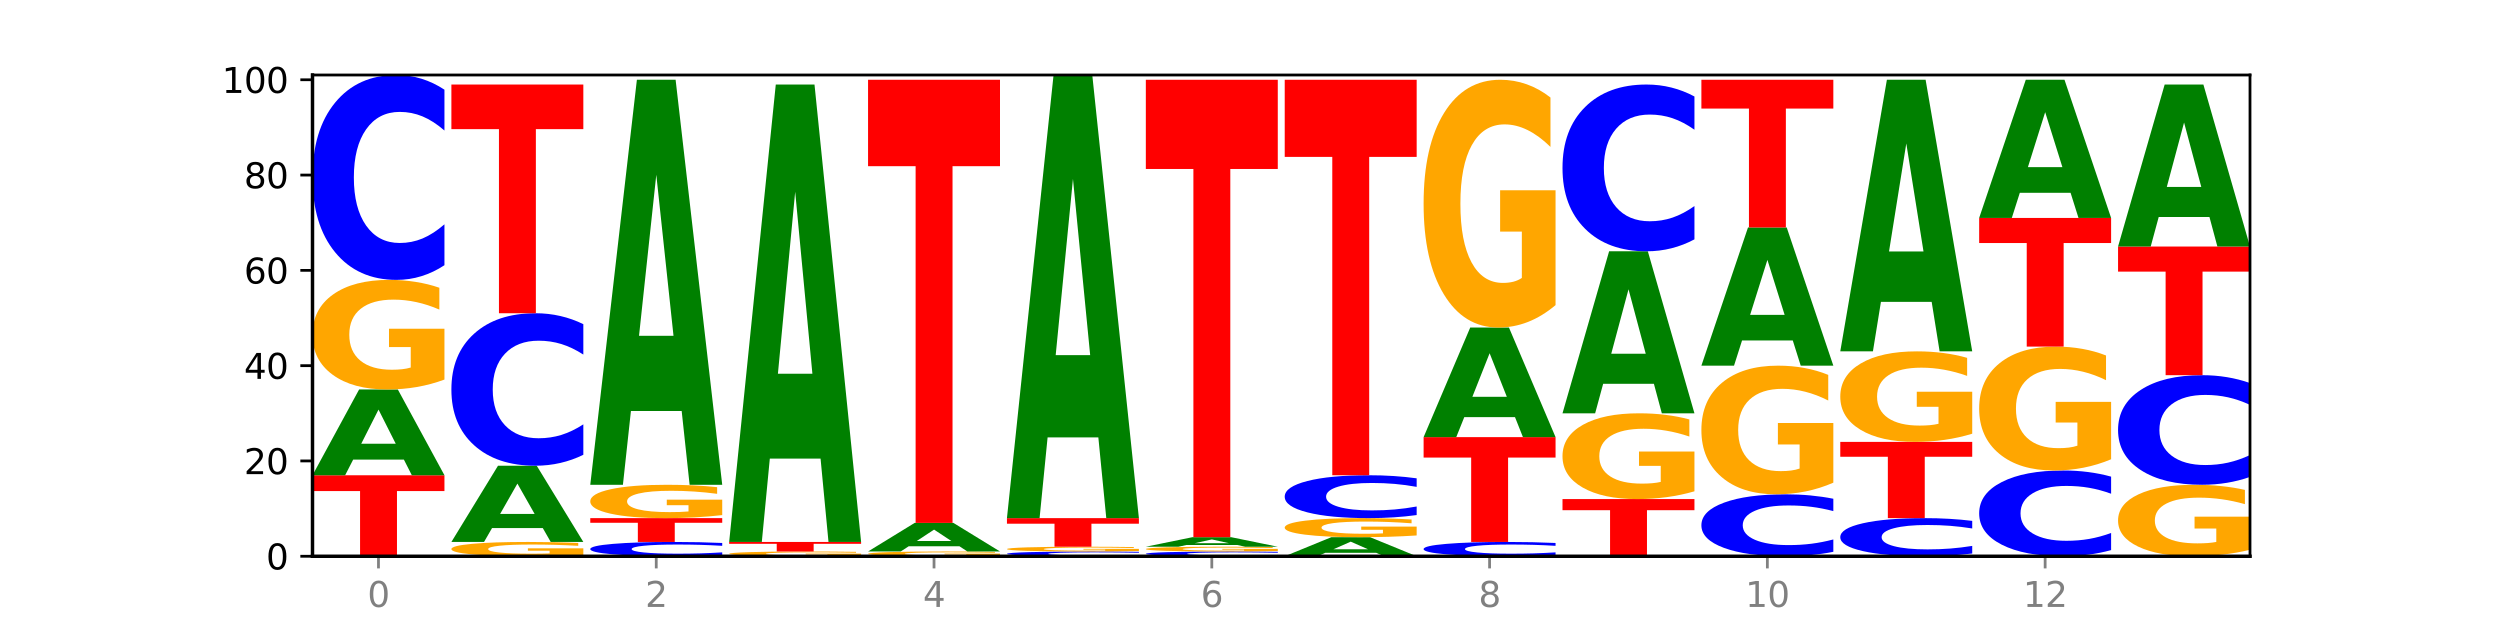 <?xml version="1.0" encoding="utf-8" standalone="no"?>
<!DOCTYPE svg PUBLIC "-//W3C//DTD SVG 1.1//EN"
  "http://www.w3.org/Graphics/SVG/1.1/DTD/svg11.dtd">
<svg xmlns:xlink="http://www.w3.org/1999/xlink" width="720pt" height="180pt" viewBox="0 0 720 180" xmlns="http://www.w3.org/2000/svg" version="1.1">
 <defs>
  <style type="text/css">*{stroke-linejoin: round; stroke-linecap: butt}</style>
 </defs>
 <g id="figure_1">
  <g id="patch_1">
   <path d="M 0 180 
L 720 180 
L 720 0 
L 0 0 
z
" style="fill: #ffffff"/>
  </g>
  <g id="axes_1">
   <g id="patch_2">
    <path d="M 90 160.2 
L 648 160.2 
L 648 21.6 
L 90 21.6 
z
" style="fill: #ffffff"/>
   </g>
   <g id="line2d_1">
    <path d="M 90 160.2 
L 648 160.2 
" clip-path="url(#p28a5692a84)" style="fill: none; stroke: #000000; stroke-width: 0.5; stroke-linecap: square"/>
   </g>
   <g id="patch_3">
    <path d="M 90 136.871 
L 128 136.871 
L 128 141.421 
L 114.329 141.421 
L 114.329 160.2 
L 103.698 160.2 
L 103.698 141.421 
L 90 141.421 
L 90 136.871 
z
" clip-path="url(#p28a5692a84)" style="fill: #ff0000"/>
   </g>
   <g id="patch_4">
    <path d="M 116.323 132.372 
L 101.708 132.372 
L 99.401 136.871 
L 90 136.871 
L 103.425 112.17 
L 114.575 112.17 
L 128 136.871 
L 118.607 136.871 
L 116.323 132.372 
z
M 104.039 127.787 
L 113.969 127.787 
L 109.012 117.962 
L 104.039 127.787 
z
" clip-path="url(#p28a5692a84)" style="fill: #008000"/>
   </g>
   <g id="patch_5">
    <path d="M 128 109.315 
Q 124.168 110.742 120.046 111.46 
Q 115.924 112.17 111.529 112.17 
Q 101.599 112.17 95.8 107.919 
Q 90 103.668 90 96.399 
Q 90 89.045 95.902 84.826 
Q 101.812 80.608 112.091 80.608 
Q 116.052 80.608 119.68 81.182 
Q 123.316 81.749 126.535 82.87 
L 126.535 89.162 
Q 123.214 87.721 119.926 87.01 
Q 116.639 86.293 113.335 86.293 
Q 107.22 86.293 103.907 88.914 
Q 100.594 91.529 100.594 96.399 
Q 100.594 101.224 103.788 103.858 
Q 106.982 106.485 112.858 106.485 
Q 114.459 106.485 115.83 106.335 
Q 117.201 106.179 118.291 105.853 
L 118.291 99.946 
L 112.032 99.946 
L 112.032 94.684 
L 128 94.684 
L 128 109.315 
z
" clip-path="url(#p28a5692a84)" style="fill: #ffa600"/>
   </g>
   <g id="patch_6">
    <path d="M 128 76.378 
Q 124.821 78.475 121.384 79.535 
Q 117.947 80.608 114.204 80.608 
Q 103.04 80.608 96.52 72.661 
Q 90 64.713 90 51.122 
Q 90 37.483 96.52 29.547 
Q 103.04 21.6 114.204 21.6 
Q 117.947 21.6 121.384 22.673 
Q 124.821 23.733 128 25.83 
L 128 37.592 
Q 124.793 34.813 121.681 33.521 
Q 118.569 32.229 115.132 32.229 
Q 108.966 32.229 105.434 37.263 
Q 101.91 42.285 101.91 51.122 
Q 101.91 59.923 105.434 64.957 
Q 108.966 69.979 115.132 69.979 
Q 118.569 69.979 121.681 68.687 
Q 124.793 67.383 128 64.603 
L 128 76.378 
z
" clip-path="url(#p28a5692a84)" style="fill: #0000ff"/>
   </g>
   <g id="patch_7">
    <path d="M 168 159.828 
Q 164.168 160.014 160.046 160.107 
Q 155.924 160.2 151.529 160.2 
Q 141.599 160.2 135.8 159.646 
Q 130 159.091 130 158.143 
Q 130 157.184 135.902 156.633 
Q 141.812 156.083 152.091 156.083 
Q 156.052 156.083 159.68 156.158 
Q 163.316 156.232 166.535 156.378 
L 166.535 157.199 
Q 163.214 157.011 159.926 156.918 
Q 156.639 156.825 153.335 156.825 
Q 147.22 156.825 143.907 157.167 
Q 140.594 157.508 140.594 158.143 
Q 140.594 158.772 143.788 159.116 
Q 146.982 159.458 152.858 159.458 
Q 154.459 159.458 155.83 159.439 
Q 157.201 159.418 158.291 159.376 
L 158.291 158.605 
L 152.032 158.605 
L 152.032 157.919 
L 168 157.919 
L 168 159.828 
z
" clip-path="url(#p28a5692a84)" style="fill: #ffa600"/>
   </g>
   <g id="patch_8">
    <path d="M 156.323 152.083 
L 141.708 152.083 
L 139.401 156.083 
L 130 156.083 
L 143.425 134.127 
L 154.575 134.127 
L 168 156.083 
L 158.607 156.083 
L 156.323 152.083 
z
M 144.039 148.008 
L 153.969 148.008 
L 149.012 139.275 
L 144.039 148.008 
z
" clip-path="url(#p28a5692a84)" style="fill: #008000"/>
   </g>
   <g id="patch_9">
    <path d="M 168 130.979 
Q 164.821 132.539 161.384 133.328 
Q 157.947 134.127 154.204 134.127 
Q 143.04 134.127 136.52 128.212 
Q 130 122.298 130 112.184 
Q 130 102.033 136.52 96.128 
Q 143.04 90.214 154.204 90.214 
Q 157.947 90.214 161.384 91.012 
Q 164.821 91.801 168 93.362 
L 168 102.115 
Q 164.793 100.047 161.681 99.085 
Q 158.569 98.124 155.132 98.124 
Q 148.966 98.124 145.434 101.87 
Q 141.91 105.607 141.91 112.184 
Q 141.91 118.733 145.434 122.48 
Q 148.966 126.217 155.132 126.217 
Q 158.569 126.217 161.681 125.255 
Q 164.793 124.285 168 122.216 
L 168 130.979 
z
" clip-path="url(#p28a5692a84)" style="fill: #0000ff"/>
   </g>
   <g id="patch_10">
    <path d="M 130 24.345 
L 168 24.345 
L 168 37.191 
L 154.329 37.191 
L 154.329 90.214 
L 143.698 90.214 
L 143.698 37.191 
L 130 37.191 
L 130 24.345 
z
" clip-path="url(#p28a5692a84)" style="fill: #ff0000"/>
   </g>
   <g id="patch_11">
    <path d="M 208 159.905 
Q 204.821 160.051 201.384 160.125 
Q 197.947 160.2 194.204 160.2 
Q 183.04 160.2 176.52 159.646 
Q 170 159.091 170 158.143 
Q 170 157.191 176.52 156.638 
Q 183.04 156.083 194.204 156.083 
Q 197.947 156.083 201.384 156.158 
Q 204.821 156.232 208 156.378 
L 208 157.199 
Q 204.793 157.005 201.681 156.915 
Q 198.569 156.825 195.132 156.825 
Q 188.966 156.825 185.434 157.176 
Q 181.91 157.526 181.91 158.143 
Q 181.91 158.757 185.434 159.108 
Q 188.966 159.458 195.132 159.458 
Q 198.569 159.458 201.681 159.368 
Q 204.793 159.277 208 159.083 
L 208 159.905 
z
" clip-path="url(#p28a5692a84)" style="fill: #0000ff"/>
   </g>
   <g id="patch_12">
    <path d="M 170 149.222 
L 208 149.222 
L 208 150.56 
L 194.329 150.56 
L 194.329 156.083 
L 183.698 156.083 
L 183.698 150.56 
L 170 150.56 
L 170 149.222 
z
" clip-path="url(#p28a5692a84)" style="fill: #ff0000"/>
   </g>
   <g id="patch_13">
    <path d="M 208 148.353 
Q 204.168 148.787 200.046 149.005 
Q 195.924 149.222 191.529 149.222 
Q 181.599 149.222 175.8 147.928 
Q 170 146.634 170 144.422 
Q 170 142.184 175.902 140.9 
Q 181.812 139.616 192.091 139.616 
Q 196.052 139.616 199.68 139.79 
Q 203.316 139.963 206.535 140.304 
L 206.535 142.219 
Q 203.214 141.781 199.926 141.564 
Q 196.639 141.346 193.335 141.346 
Q 187.22 141.346 183.907 142.144 
Q 180.594 142.94 180.594 144.422 
Q 180.594 145.89 183.788 146.692 
Q 186.982 147.491 192.858 147.491 
Q 194.459 147.491 195.83 147.446 
Q 197.201 147.398 198.291 147.299 
L 198.291 145.501 
L 192.032 145.501 
L 192.032 143.9 
L 208 143.9 
L 208 148.353 
z
" clip-path="url(#p28a5692a84)" style="fill: #ffa600"/>
   </g>
   <g id="patch_14">
    <path d="M 196.323 118.367 
L 181.708 118.367 
L 179.401 139.616 
L 170 139.616 
L 183.425 22.972 
L 194.575 22.972 
L 208 139.616 
L 198.607 139.616 
L 196.323 118.367 
z
M 184.039 96.718 
L 193.969 96.718 
L 189.012 50.321 
L 184.039 96.718 
z
" clip-path="url(#p28a5692a84)" style="fill: #008000"/>
   </g>
   <g id="patch_15">
    <path d="M 248 160.076 
Q 244.168 160.138 240.046 160.169 
Q 235.924 160.2 231.529 160.2 
Q 221.599 160.2 215.8 160.015 
Q 210 159.83 210 159.514 
Q 210 159.195 215.902 159.011 
Q 221.812 158.828 232.091 158.828 
Q 236.052 158.828 239.68 158.853 
Q 243.316 158.877 246.535 158.926 
L 246.535 159.2 
Q 243.214 159.137 239.926 159.106 
Q 236.639 159.075 233.335 159.075 
Q 227.22 159.075 223.907 159.189 
Q 220.594 159.303 220.594 159.514 
Q 220.594 159.724 223.788 159.839 
Q 226.982 159.953 232.858 159.953 
Q 234.459 159.953 235.83 159.946 
Q 237.201 159.939 238.291 159.925 
L 238.291 159.668 
L 232.032 159.668 
L 232.032 159.44 
L 248 159.44 
L 248 160.076 
z
" clip-path="url(#p28a5692a84)" style="fill: #ffa600"/>
   </g>
   <g id="patch_16">
    <path d="M 210 156.083 
L 248 156.083 
L 248 156.618 
L 234.329 156.618 
L 234.329 158.828 
L 223.698 158.828 
L 223.698 156.618 
L 210 156.618 
L 210 156.083 
z
" clip-path="url(#p28a5692a84)" style="fill: #ff0000"/>
   </g>
   <g id="patch_17">
    <path d="M 236.323 132.084 
L 221.708 132.084 
L 219.401 156.083 
L 210 156.083 
L 223.425 24.345 
L 234.575 24.345 
L 248 156.083 
L 238.607 156.083 
L 236.323 132.084 
z
M 224.039 107.634 
L 233.969 107.634 
L 229.012 55.232 
L 224.039 107.634 
z
" clip-path="url(#p28a5692a84)" style="fill: #008000"/>
   </g>
   <g id="patch_18">
    <path d="M 288 160.076 
Q 284.168 160.138 280.046 160.169 
Q 275.924 160.2 271.529 160.2 
Q 261.599 160.2 255.8 160.015 
Q 250 159.83 250 159.514 
Q 250 159.195 255.902 159.011 
Q 261.812 158.828 272.091 158.828 
Q 276.052 158.828 279.68 158.853 
Q 283.316 158.877 286.535 158.926 
L 286.535 159.2 
Q 283.214 159.137 279.926 159.106 
Q 276.639 159.075 273.335 159.075 
Q 267.22 159.075 263.907 159.189 
Q 260.594 159.303 260.594 159.514 
Q 260.594 159.724 263.788 159.839 
Q 266.982 159.953 272.858 159.953 
Q 274.459 159.953 275.83 159.946 
Q 277.201 159.939 278.291 159.925 
L 278.291 159.668 
L 272.032 159.668 
L 272.032 159.44 
L 288 159.44 
L 288 160.076 
z
" clip-path="url(#p28a5692a84)" style="fill: #ffa600"/>
   </g>
   <g id="patch_19">
    <path d="M 276.323 157.328 
L 261.708 157.328 
L 259.401 158.828 
L 250 158.828 
L 263.425 150.594 
L 274.575 150.594 
L 288 158.828 
L 278.607 158.828 
L 276.323 157.328 
z
M 264.039 155.8 
L 273.969 155.8 
L 269.012 152.525 
L 264.039 155.8 
z
" clip-path="url(#p28a5692a84)" style="fill: #008000"/>
   </g>
   <g id="patch_20">
    <path d="M 250 22.972 
L 288 22.972 
L 288 47.862 
L 274.329 47.862 
L 274.329 150.594 
L 263.698 150.594 
L 263.698 47.862 
L 250 47.862 
L 250 22.972 
z
" clip-path="url(#p28a5692a84)" style="fill: #ff0000"/>
   </g>
   <g id="patch_21">
    <path d="M 328 160.102 
Q 324.821 160.15 321.384 160.175 
Q 317.947 160.2 314.204 160.2 
Q 303.04 160.2 296.52 160.015 
Q 290 159.83 290 159.514 
Q 290 159.197 296.52 159.013 
Q 303.04 158.828 314.204 158.828 
Q 317.947 158.828 321.384 158.853 
Q 324.821 158.877 328 158.926 
L 328 159.2 
Q 324.793 159.135 321.681 159.105 
Q 318.569 159.075 315.132 159.075 
Q 308.966 159.075 305.434 159.192 
Q 301.91 159.309 301.91 159.514 
Q 301.91 159.719 305.434 159.836 
Q 308.966 159.953 315.132 159.953 
Q 318.569 159.953 321.681 159.923 
Q 324.793 159.892 328 159.828 
L 328 160.102 
z
" clip-path="url(#p28a5692a84)" style="fill: #0000ff"/>
   </g>
   <g id="patch_22">
    <path d="M 328 158.704 
Q 324.168 158.766 320.046 158.797 
Q 315.924 158.828 311.529 158.828 
Q 301.599 158.828 295.8 158.643 
Q 290 158.458 290 158.142 
Q 290 157.822 295.902 157.639 
Q 301.812 157.455 312.091 157.455 
Q 316.052 157.455 319.68 157.48 
Q 323.316 157.505 326.535 157.554 
L 326.535 157.827 
Q 323.214 157.765 319.926 157.734 
Q 316.639 157.703 313.335 157.703 
Q 307.22 157.703 303.907 157.817 
Q 300.594 157.93 300.594 158.142 
Q 300.594 158.352 303.788 158.466 
Q 306.982 158.581 312.858 158.581 
Q 314.459 158.581 315.83 158.574 
Q 317.201 158.567 318.291 158.553 
L 318.291 158.296 
L 312.032 158.296 
L 312.032 158.067 
L 328 158.067 
L 328 158.704 
z
" clip-path="url(#p28a5692a84)" style="fill: #ffa600"/>
   </g>
   <g id="patch_23">
    <path d="M 290 149.222 
L 328 149.222 
L 328 150.828 
L 314.329 150.828 
L 314.329 157.455 
L 303.698 157.455 
L 303.698 150.828 
L 290 150.828 
L 290 149.222 
z
" clip-path="url(#p28a5692a84)" style="fill: #ff0000"/>
   </g>
   <g id="patch_24">
    <path d="M 316.323 125.973 
L 301.708 125.973 
L 299.401 149.222 
L 290 149.222 
L 303.425 21.6 
L 314.575 21.6 
L 328 149.222 
L 318.607 149.222 
L 316.323 125.973 
z
M 304.039 102.287 
L 313.969 102.287 
L 309.012 51.522 
L 304.039 102.287 
z
" clip-path="url(#p28a5692a84)" style="fill: #008000"/>
   </g>
   <g id="patch_25">
    <path d="M 368 160.102 
Q 364.821 160.15 361.384 160.175 
Q 357.947 160.2 354.204 160.2 
Q 343.04 160.2 336.52 160.015 
Q 330 159.83 330 159.514 
Q 330 159.197 336.52 159.013 
Q 343.04 158.828 354.204 158.828 
Q 357.947 158.828 361.384 158.853 
Q 364.821 158.877 368 158.926 
L 368 159.2 
Q 364.793 159.135 361.681 159.105 
Q 358.569 159.075 355.132 159.075 
Q 348.966 159.075 345.434 159.192 
Q 341.91 159.309 341.91 159.514 
Q 341.91 159.719 345.434 159.836 
Q 348.966 159.953 355.132 159.953 
Q 358.569 159.953 361.681 159.923 
Q 364.793 159.892 368 159.828 
L 368 160.102 
z
" clip-path="url(#p28a5692a84)" style="fill: #0000ff"/>
   </g>
   <g id="patch_26">
    <path d="M 368 158.704 
Q 364.168 158.766 360.046 158.797 
Q 355.924 158.828 351.529 158.828 
Q 341.599 158.828 335.8 158.643 
Q 330 158.458 330 158.142 
Q 330 157.822 335.902 157.639 
Q 341.812 157.455 352.091 157.455 
Q 356.052 157.455 359.68 157.48 
Q 363.316 157.505 366.535 157.554 
L 366.535 157.827 
Q 363.214 157.765 359.926 157.734 
Q 356.639 157.703 353.335 157.703 
Q 347.22 157.703 343.907 157.817 
Q 340.594 157.93 340.594 158.142 
Q 340.594 158.352 343.788 158.466 
Q 346.982 158.581 352.858 158.581 
Q 354.459 158.581 355.83 158.574 
Q 357.201 158.567 358.291 158.553 
L 358.291 158.296 
L 352.032 158.296 
L 352.032 158.067 
L 368 158.067 
L 368 158.704 
z
" clip-path="url(#p28a5692a84)" style="fill: #ffa600"/>
   </g>
   <g id="patch_27">
    <path d="M 356.323 156.955 
L 341.708 156.955 
L 339.401 157.455 
L 330 157.455 
L 343.425 154.711 
L 354.575 154.711 
L 368 157.455 
L 358.607 157.455 
L 356.323 156.955 
z
M 344.039 156.446 
L 353.969 156.446 
L 349.012 155.354 
L 344.039 156.446 
z
" clip-path="url(#p28a5692a84)" style="fill: #008000"/>
   </g>
   <g id="patch_28">
    <path d="M 330 22.972 
L 368 22.972 
L 368 48.665 
L 354.329 48.665 
L 354.329 154.711 
L 343.698 154.711 
L 343.698 48.665 
L 330 48.665 
L 330 22.972 
z
" clip-path="url(#p28a5692a84)" style="fill: #ff0000"/>
   </g>
   <g id="patch_29">
    <path d="M 396.323 159.2 
L 381.708 159.2 
L 379.401 160.2 
L 370 160.2 
L 383.425 154.711 
L 394.575 154.711 
L 408 160.2 
L 398.607 160.2 
L 396.323 159.2 
z
M 384.039 158.181 
L 393.969 158.181 
L 389.012 155.998 
L 384.039 158.181 
z
" clip-path="url(#p28a5692a84)" style="fill: #008000"/>
   </g>
   <g id="patch_30">
    <path d="M 408 154.214 
Q 404.168 154.463 400.046 154.587 
Q 395.924 154.711 391.529 154.711 
Q 381.599 154.711 375.8 153.972 
Q 370 153.232 370 151.968 
Q 370 150.689 375.902 149.955 
Q 381.812 149.222 392.091 149.222 
Q 396.052 149.222 399.68 149.322 
Q 403.316 149.42 406.535 149.615 
L 406.535 150.709 
Q 403.214 150.459 399.926 150.335 
Q 396.639 150.211 393.335 150.211 
Q 387.22 150.211 383.907 150.666 
Q 380.594 151.121 380.594 151.968 
Q 380.594 152.807 383.788 153.265 
Q 386.982 153.722 392.858 153.722 
Q 394.459 153.722 395.83 153.696 
Q 397.201 153.669 398.291 153.612 
L 398.291 152.585 
L 392.032 152.585 
L 392.032 151.67 
L 408 151.67 
L 408 154.214 
z
" clip-path="url(#p28a5692a84)" style="fill: #ffa600"/>
   </g>
   <g id="patch_31">
    <path d="M 408 148.337 
Q 404.821 148.775 401.384 148.997 
Q 397.947 149.222 394.204 149.222 
Q 383.04 149.222 376.52 147.558 
Q 370 145.895 370 143.05 
Q 370 140.196 376.52 138.535 
Q 383.04 136.871 394.204 136.871 
Q 397.947 136.871 401.384 137.096 
Q 404.821 137.318 408 137.757 
L 408 140.218 
Q 404.793 139.637 401.681 139.366 
Q 398.569 139.096 395.132 139.096 
Q 388.966 139.096 385.434 140.15 
Q 381.91 141.201 381.91 143.05 
Q 381.91 144.892 385.434 145.946 
Q 388.966 146.997 395.132 146.997 
Q 398.569 146.997 401.681 146.727 
Q 404.793 146.454 408 145.872 
L 408 148.337 
z
" clip-path="url(#p28a5692a84)" style="fill: #0000ff"/>
   </g>
   <g id="patch_32">
    <path d="M 370 22.972 
L 408 22.972 
L 408 45.186 
L 394.329 45.186 
L 394.329 136.871 
L 383.698 136.871 
L 383.698 45.186 
L 370 45.186 
L 370 22.972 
z
" clip-path="url(#p28a5692a84)" style="fill: #ff0000"/>
   </g>
   <g id="patch_33">
    <path d="M 448 159.905 
Q 444.821 160.051 441.384 160.125 
Q 437.947 160.2 434.204 160.2 
Q 423.04 160.2 416.52 159.646 
Q 410 159.091 410 158.143 
Q 410 157.191 416.52 156.638 
Q 423.04 156.083 434.204 156.083 
Q 437.947 156.083 441.384 156.158 
Q 444.821 156.232 448 156.378 
L 448 157.199 
Q 444.793 157.005 441.681 156.915 
Q 438.569 156.825 435.132 156.825 
Q 428.966 156.825 425.434 157.176 
Q 421.91 157.526 421.91 158.143 
Q 421.91 158.757 425.434 159.108 
Q 428.966 159.458 435.132 159.458 
Q 438.569 159.458 441.681 159.368 
Q 444.793 159.277 448 159.083 
L 448 159.905 
z
" clip-path="url(#p28a5692a84)" style="fill: #0000ff"/>
   </g>
   <g id="patch_34">
    <path d="M 410 125.893 
L 448 125.893 
L 448 131.781 
L 434.329 131.781 
L 434.329 156.083 
L 423.698 156.083 
L 423.698 131.781 
L 410 131.781 
L 410 125.893 
z
" clip-path="url(#p28a5692a84)" style="fill: #ff0000"/>
   </g>
   <g id="patch_35">
    <path d="M 436.323 120.143 
L 421.708 120.143 
L 419.401 125.893 
L 410 125.893 
L 423.425 94.331 
L 434.575 94.331 
L 448 125.893 
L 438.607 125.893 
L 436.323 120.143 
z
M 424.039 114.285 
L 433.969 114.285 
L 429.012 101.731 
L 424.039 114.285 
z
" clip-path="url(#p28a5692a84)" style="fill: #008000"/>
   </g>
   <g id="patch_36">
    <path d="M 448 87.874 
Q 444.168 91.103 440.046 92.724 
Q 435.924 94.331 431.529 94.331 
Q 421.599 94.331 415.8 84.72 
Q 410 75.109 410 58.674 
Q 410 42.046 415.902 32.509 
Q 421.812 22.972 432.091 22.972 
Q 436.052 22.972 439.68 24.269 
Q 443.316 25.552 446.535 28.087 
L 446.535 42.312 
Q 443.214 39.054 439.926 37.447 
Q 436.639 35.826 433.335 35.826 
Q 427.22 35.826 423.907 41.752 
Q 420.594 47.662 420.594 58.674 
Q 420.594 69.582 423.788 75.537 
Q 426.982 81.477 432.858 81.477 
Q 434.459 81.477 435.83 81.138 
Q 437.201 80.784 438.291 80.047 
L 438.291 66.692 
L 432.032 66.692 
L 432.032 54.797 
L 448 54.797 
L 448 87.874 
z
" clip-path="url(#p28a5692a84)" style="fill: #ffa600"/>
   </g>
   <g id="patch_37">
    <path d="M 450 143.733 
L 488 143.733 
L 488 146.944 
L 474.329 146.944 
L 474.329 160.2 
L 463.698 160.2 
L 463.698 146.944 
L 450 146.944 
L 450 143.733 
z
" clip-path="url(#p28a5692a84)" style="fill: #ff0000"/>
   </g>
   <g id="patch_38">
    <path d="M 488 141.498 
Q 484.168 142.615 480.046 143.177 
Q 475.924 143.733 471.529 143.733 
Q 461.599 143.733 455.8 140.406 
Q 450 137.079 450 131.39 
Q 450 125.634 455.902 122.333 
Q 461.812 119.032 472.091 119.032 
Q 476.052 119.032 479.68 119.481 
Q 483.316 119.925 486.535 120.802 
L 486.535 125.726 
Q 483.214 124.598 479.926 124.042 
Q 476.639 123.481 473.335 123.481 
Q 467.22 123.481 463.907 125.532 
Q 460.594 127.578 460.594 131.39 
Q 460.594 135.166 463.788 137.227 
Q 466.982 139.283 472.858 139.283 
Q 474.459 139.283 475.83 139.166 
Q 477.201 139.044 478.291 138.788 
L 478.291 134.166 
L 472.032 134.166 
L 472.032 130.048 
L 488 130.048 
L 488 141.498 
z
" clip-path="url(#p28a5692a84)" style="fill: #ffa600"/>
   </g>
   <g id="patch_39">
    <path d="M 476.323 110.532 
L 461.708 110.532 
L 459.401 119.032 
L 450 119.032 
L 463.425 72.374 
L 474.575 72.374 
L 488 119.032 
L 478.607 119.032 
L 476.323 110.532 
z
M 464.039 101.873 
L 473.969 101.873 
L 469.012 83.314 
L 464.039 101.873 
z
" clip-path="url(#p28a5692a84)" style="fill: #008000"/>
   </g>
   <g id="patch_40">
    <path d="M 488 68.932 
Q 484.821 70.638 481.384 71.501 
Q 477.947 72.374 474.204 72.374 
Q 463.04 72.374 456.52 65.905 
Q 450 59.437 450 48.374 
Q 450 37.272 456.52 30.813 
Q 463.04 24.345 474.204 24.345 
Q 477.947 24.345 481.384 25.218 
Q 484.821 26.081 488 27.787 
L 488 37.361 
Q 484.793 35.099 481.681 34.048 
Q 478.569 32.996 475.132 32.996 
Q 468.966 32.996 465.434 37.094 
Q 461.91 41.181 461.91 48.374 
Q 461.91 55.538 465.434 59.635 
Q 468.966 63.723 475.132 63.723 
Q 478.569 63.723 481.681 62.671 
Q 484.793 61.609 488 59.347 
L 488 68.932 
z
" clip-path="url(#p28a5692a84)" style="fill: #0000ff"/>
   </g>
   <g id="patch_41">
    <path d="M 528 158.921 
Q 524.821 159.555 521.384 159.876 
Q 517.947 160.2 514.204 160.2 
Q 503.04 160.2 496.52 157.797 
Q 490 155.395 490 151.286 
Q 490 147.162 496.52 144.763 
Q 503.04 142.36 514.204 142.36 
Q 517.947 142.36 521.384 142.685 
Q 524.821 143.005 528 143.639 
L 528 147.195 
Q 524.793 146.355 521.681 145.964 
Q 518.569 145.574 515.132 145.574 
Q 508.966 145.574 505.434 147.096 
Q 501.91 148.614 501.91 151.286 
Q 501.91 153.946 505.434 155.468 
Q 508.966 156.987 515.132 156.987 
Q 518.569 156.987 521.681 156.596 
Q 524.793 156.202 528 155.361 
L 528 158.921 
z
" clip-path="url(#p28a5692a84)" style="fill: #0000ff"/>
   </g>
   <g id="patch_42">
    <path d="M 528 139.008 
Q 524.168 140.684 520.046 141.526 
Q 515.924 142.36 511.529 142.36 
Q 501.599 142.36 495.8 137.37 
Q 490 132.38 490 123.846 
Q 490 115.213 495.902 110.261 
Q 501.812 105.309 512.091 105.309 
Q 516.052 105.309 519.68 105.982 
Q 523.316 106.648 526.535 107.965 
L 526.535 115.351 
Q 523.214 113.659 519.926 112.825 
Q 516.639 111.983 513.335 111.983 
Q 507.22 111.983 503.907 115.06 
Q 500.594 118.129 500.594 123.846 
Q 500.594 129.51 503.788 132.602 
Q 506.982 135.686 512.858 135.686 
Q 514.459 135.686 515.83 135.51 
Q 517.201 135.327 518.291 134.944 
L 518.291 128.01 
L 512.032 128.01 
L 512.032 121.833 
L 528 121.833 
L 528 139.008 
z
" clip-path="url(#p28a5692a84)" style="fill: #ffa600"/>
   </g>
   <g id="patch_43">
    <path d="M 516.323 98.059 
L 501.708 98.059 
L 499.401 105.309 
L 490 105.309 
L 503.425 65.513 
L 514.575 65.513 
L 528 105.309 
L 518.607 105.309 
L 516.323 98.059 
z
M 504.039 90.673 
L 513.969 90.673 
L 509.012 74.844 
L 504.039 90.673 
z
" clip-path="url(#p28a5692a84)" style="fill: #008000"/>
   </g>
   <g id="patch_44">
    <path d="M 490 22.972 
L 528 22.972 
L 528 31.269 
L 514.329 31.269 
L 514.329 65.513 
L 503.698 65.513 
L 503.698 31.269 
L 490 31.269 
L 490 22.972 
z
" clip-path="url(#p28a5692a84)" style="fill: #ff0000"/>
   </g>
   <g id="patch_45">
    <path d="M 568 159.413 
Q 564.821 159.803 561.384 160 
Q 557.947 160.2 554.204 160.2 
Q 543.04 160.2 536.52 158.721 
Q 530 157.243 530 154.714 
Q 530 152.177 536.52 150.7 
Q 543.04 149.222 554.204 149.222 
Q 557.947 149.222 561.384 149.421 
Q 564.821 149.619 568 150.009 
L 568 152.197 
Q 564.793 151.68 561.681 151.44 
Q 558.569 151.199 555.132 151.199 
Q 548.966 151.199 545.434 152.136 
Q 541.91 153.07 541.91 154.714 
Q 541.91 156.352 545.434 157.288 
Q 548.966 158.223 555.132 158.223 
Q 558.569 158.223 561.681 157.982 
Q 564.793 157.739 568 157.222 
L 568 159.413 
z
" clip-path="url(#p28a5692a84)" style="fill: #0000ff"/>
   </g>
   <g id="patch_46">
    <path d="M 530 127.265 
L 568 127.265 
L 568 131.547 
L 554.329 131.547 
L 554.329 149.222 
L 543.698 149.222 
L 543.698 131.547 
L 530 131.547 
L 530 127.265 
z
" clip-path="url(#p28a5692a84)" style="fill: #ff0000"/>
   </g>
   <g id="patch_47">
    <path d="M 568 124.906 
Q 564.168 126.086 560.046 126.678 
Q 555.924 127.265 551.529 127.265 
Q 541.599 127.265 535.8 123.754 
Q 530 120.242 530 114.237 
Q 530 108.161 535.902 104.677 
Q 541.812 101.192 552.091 101.192 
Q 556.052 101.192 559.68 101.666 
Q 563.316 102.135 566.535 103.061 
L 566.535 108.258 
Q 563.214 107.068 559.926 106.481 
Q 556.639 105.889 553.335 105.889 
Q 547.22 105.889 543.907 108.054 
Q 540.594 110.214 540.594 114.237 
Q 540.594 118.222 543.788 120.398 
Q 546.982 122.569 552.858 122.569 
Q 554.459 122.569 555.83 122.445 
Q 557.201 122.316 558.291 122.046 
L 558.291 117.167 
L 552.032 117.167 
L 552.032 112.82 
L 568 112.82 
L 568 124.906 
z
" clip-path="url(#p28a5692a84)" style="fill: #ffa600"/>
   </g>
   <g id="patch_48">
    <path d="M 556.323 86.943 
L 541.708 86.943 
L 539.401 101.192 
L 530 101.192 
L 543.425 22.972 
L 554.575 22.972 
L 568 101.192 
L 558.607 101.192 
L 556.323 86.943 
z
M 544.039 72.425 
L 553.969 72.425 
L 549.012 41.312 
L 544.039 72.425 
z
" clip-path="url(#p28a5692a84)" style="fill: #008000"/>
   </g>
   <g id="patch_49">
    <path d="M 608 158.429 
Q 604.821 159.307 601.384 159.751 
Q 597.947 160.2 594.204 160.2 
Q 583.04 160.2 576.52 156.873 
Q 570 153.546 570 147.857 
Q 570 142.148 576.52 138.826 
Q 583.04 135.499 594.204 135.499 
Q 597.947 135.499 601.384 135.948 
Q 604.821 136.392 608 137.27 
L 608 142.193 
Q 604.793 141.03 601.681 140.489 
Q 598.569 139.948 595.132 139.948 
Q 588.966 139.948 585.434 142.056 
Q 581.91 144.158 581.91 147.857 
Q 581.91 151.541 585.434 153.648 
Q 588.966 155.751 595.132 155.751 
Q 598.569 155.751 601.681 155.21 
Q 604.793 154.664 608 153.5 
L 608 158.429 
z
" clip-path="url(#p28a5692a84)" style="fill: #0000ff"/>
   </g>
   <g id="patch_50">
    <path d="M 608 132.271 
Q 604.168 133.885 600.046 134.696 
Q 595.924 135.499 591.529 135.499 
Q 581.599 135.499 575.8 130.694 
Q 570 125.888 570 117.67 
Q 570 109.357 575.902 104.588 
Q 581.812 99.82 592.091 99.82 
Q 596.052 99.82 599.68 100.468 
Q 603.316 101.11 606.535 102.377 
L 606.535 109.49 
Q 603.214 107.861 599.926 107.057 
Q 596.639 106.247 593.335 106.247 
Q 587.22 106.247 583.907 109.209 
Q 580.594 112.165 580.594 117.67 
Q 580.594 123.124 583.788 126.102 
Q 586.982 129.072 592.858 129.072 
Q 594.459 129.072 595.83 128.903 
Q 597.201 128.726 598.291 128.357 
L 598.291 121.68 
L 592.032 121.68 
L 592.032 115.732 
L 608 115.732 
L 608 132.271 
z
" clip-path="url(#p28a5692a84)" style="fill: #ffa600"/>
   </g>
   <g id="patch_51">
    <path d="M 570 62.768 
L 608 62.768 
L 608 69.994 
L 594.329 69.994 
L 594.329 99.82 
L 583.698 99.82 
L 583.698 69.994 
L 570 69.994 
L 570 62.768 
z
" clip-path="url(#p28a5692a84)" style="fill: #ff0000"/>
   </g>
   <g id="patch_52">
    <path d="M 596.323 55.519 
L 581.708 55.519 
L 579.401 62.768 
L 570 62.768 
L 583.425 22.972 
L 594.575 22.972 
L 608 62.768 
L 598.607 62.768 
L 596.323 55.519 
z
M 584.039 48.133 
L 593.969 48.133 
L 589.012 32.303 
L 584.039 48.133 
z
" clip-path="url(#p28a5692a84)" style="fill: #008000"/>
   </g>
   <g id="patch_53">
    <path d="M 648 158.338 
Q 644.168 159.269 640.046 159.737 
Q 635.924 160.2 631.529 160.2 
Q 621.599 160.2 615.8 157.428 
Q 610 154.655 610 149.914 
Q 610 145.118 615.902 142.367 
Q 621.812 139.616 632.091 139.616 
Q 636.052 139.616 639.68 139.99 
Q 643.316 140.36 646.535 141.091 
L 646.535 145.195 
Q 643.214 144.255 639.926 143.791 
Q 636.639 143.324 633.335 143.324 
Q 627.22 143.324 623.907 145.033 
Q 620.594 146.738 620.594 149.914 
Q 620.594 153.061 623.788 154.779 
Q 626.982 156.492 632.858 156.492 
Q 634.459 156.492 635.83 156.394 
Q 637.201 156.292 638.291 156.08 
L 638.291 152.227 
L 632.032 152.227 
L 632.032 148.796 
L 648 148.796 
L 648 158.338 
z
" clip-path="url(#p28a5692a84)" style="fill: #ffa600"/>
   </g>
   <g id="patch_54">
    <path d="M 648 137.353 
Q 644.821 138.475 641.384 139.042 
Q 637.947 139.616 634.204 139.616 
Q 623.04 139.616 616.52 135.365 
Q 610 131.114 610 123.844 
Q 610 116.549 616.52 112.304 
Q 623.04 108.053 634.204 108.053 
Q 637.947 108.053 641.384 108.627 
Q 644.821 109.194 648 110.316 
L 648 116.607 
Q 644.793 115.121 641.681 114.43 
Q 638.569 113.739 635.132 113.739 
Q 628.966 113.739 625.434 116.431 
Q 621.91 119.118 621.91 123.844 
Q 621.91 128.552 625.434 131.244 
Q 628.966 133.931 635.132 133.931 
Q 638.569 133.931 641.681 133.239 
Q 644.793 132.542 648 131.055 
L 648 137.353 
z
" clip-path="url(#p28a5692a84)" style="fill: #0000ff"/>
   </g>
   <g id="patch_55">
    <path d="M 610 71.002 
L 648 71.002 
L 648 78.228 
L 634.329 78.228 
L 634.329 108.053 
L 623.698 108.053 
L 623.698 78.228 
L 610 78.228 
L 610 71.002 
z
" clip-path="url(#p28a5692a84)" style="fill: #ff0000"/>
   </g>
   <g id="patch_56">
    <path d="M 636.323 62.502 
L 621.708 62.502 
L 619.401 71.002 
L 610 71.002 
L 623.425 24.345 
L 634.575 24.345 
L 648 71.002 
L 638.607 71.002 
L 636.323 62.502 
z
M 624.039 53.843 
L 633.969 53.843 
L 629.012 35.284 
L 624.039 53.843 
z
" clip-path="url(#p28a5692a84)" style="fill: #008000"/>
   </g>
   <g id="matplotlib.axis_1">
    <g id="xtick_1">
     <g id="line2d_2">
      <defs>
       <path id="md03bc19f3b" d="M 0 0 
L 0 3.5 
" style="stroke: #808080; stroke-width: 0.8"/>
      </defs>
      <g>
       <use xlink:href="#md03bc19f3b" x="109" y="160.2" style="fill: #808080; stroke: #808080; stroke-width: 0.8"/>
      </g>
     </g>
     <g id="text_1">
      <!-- 0 -->
      <g style="fill: #808080" transform="translate(105.819 174.798) scale(0.1 -0.1)">
       <defs>
        <path id="DejaVuSans-30" d="M 2034 4250 
Q 1547 4250 1301 3770 
Q 1056 3291 1056 2328 
Q 1056 1369 1301 889 
Q 1547 409 2034 409 
Q 2525 409 2770 889 
Q 3016 1369 3016 2328 
Q 3016 3291 2770 3770 
Q 2525 4250 2034 4250 
z
M 2034 4750 
Q 2819 4750 3233 4129 
Q 3647 3509 3647 2328 
Q 3647 1150 3233 529 
Q 2819 -91 2034 -91 
Q 1250 -91 836 529 
Q 422 1150 422 2328 
Q 422 3509 836 4129 
Q 1250 4750 2034 4750 
z
" transform="scale(0.016)"/>
       </defs>
       <use xlink:href="#DejaVuSans-30"/>
      </g>
     </g>
    </g>
    <g id="xtick_2">
     <g id="line2d_3">
      <g>
       <use xlink:href="#md03bc19f3b" x="189" y="160.2" style="fill: #808080; stroke: #808080; stroke-width: 0.8"/>
      </g>
     </g>
     <g id="text_2">
      <!-- 2 -->
      <g style="fill: #808080" transform="translate(185.819 174.798) scale(0.1 -0.1)">
       <defs>
        <path id="DejaVuSans-32" d="M 1228 531 
L 3431 531 
L 3431 0 
L 469 0 
L 469 531 
Q 828 903 1448 1529 
Q 2069 2156 2228 2338 
Q 2531 2678 2651 2914 
Q 2772 3150 2772 3378 
Q 2772 3750 2511 3984 
Q 2250 4219 1831 4219 
Q 1534 4219 1204 4116 
Q 875 4013 500 3803 
L 500 4441 
Q 881 4594 1212 4672 
Q 1544 4750 1819 4750 
Q 2544 4750 2975 4387 
Q 3406 4025 3406 3419 
Q 3406 3131 3298 2873 
Q 3191 2616 2906 2266 
Q 2828 2175 2409 1742 
Q 1991 1309 1228 531 
z
" transform="scale(0.016)"/>
       </defs>
       <use xlink:href="#DejaVuSans-32"/>
      </g>
     </g>
    </g>
    <g id="xtick_3">
     <g id="line2d_4">
      <g>
       <use xlink:href="#md03bc19f3b" x="269" y="160.2" style="fill: #808080; stroke: #808080; stroke-width: 0.8"/>
      </g>
     </g>
     <g id="text_3">
      <!-- 4 -->
      <g style="fill: #808080" transform="translate(265.819 174.798) scale(0.1 -0.1)">
       <defs>
        <path id="DejaVuSans-34" d="M 2419 4116 
L 825 1625 
L 2419 1625 
L 2419 4116 
z
M 2253 4666 
L 3047 4666 
L 3047 1625 
L 3713 1625 
L 3713 1100 
L 3047 1100 
L 3047 0 
L 2419 0 
L 2419 1100 
L 313 1100 
L 313 1709 
L 2253 4666 
z
" transform="scale(0.016)"/>
       </defs>
       <use xlink:href="#DejaVuSans-34"/>
      </g>
     </g>
    </g>
    <g id="xtick_4">
     <g id="line2d_5">
      <g>
       <use xlink:href="#md03bc19f3b" x="349" y="160.2" style="fill: #808080; stroke: #808080; stroke-width: 0.8"/>
      </g>
     </g>
     <g id="text_4">
      <!-- 6 -->
      <g style="fill: #808080" transform="translate(345.819 174.798) scale(0.1 -0.1)">
       <defs>
        <path id="DejaVuSans-36" d="M 2113 2584 
Q 1688 2584 1439 2293 
Q 1191 2003 1191 1497 
Q 1191 994 1439 701 
Q 1688 409 2113 409 
Q 2538 409 2786 701 
Q 3034 994 3034 1497 
Q 3034 2003 2786 2293 
Q 2538 2584 2113 2584 
z
M 3366 4563 
L 3366 3988 
Q 3128 4100 2886 4159 
Q 2644 4219 2406 4219 
Q 1781 4219 1451 3797 
Q 1122 3375 1075 2522 
Q 1259 2794 1537 2939 
Q 1816 3084 2150 3084 
Q 2853 3084 3261 2657 
Q 3669 2231 3669 1497 
Q 3669 778 3244 343 
Q 2819 -91 2113 -91 
Q 1303 -91 875 529 
Q 447 1150 447 2328 
Q 447 3434 972 4092 
Q 1497 4750 2381 4750 
Q 2619 4750 2861 4703 
Q 3103 4656 3366 4563 
z
" transform="scale(0.016)"/>
       </defs>
       <use xlink:href="#DejaVuSans-36"/>
      </g>
     </g>
    </g>
    <g id="xtick_5">
     <g id="line2d_6">
      <g>
       <use xlink:href="#md03bc19f3b" x="429" y="160.2" style="fill: #808080; stroke: #808080; stroke-width: 0.8"/>
      </g>
     </g>
     <g id="text_5">
      <!-- 8 -->
      <g style="fill: #808080" transform="translate(425.819 174.798) scale(0.1 -0.1)">
       <defs>
        <path id="DejaVuSans-38" d="M 2034 2216 
Q 1584 2216 1326 1975 
Q 1069 1734 1069 1313 
Q 1069 891 1326 650 
Q 1584 409 2034 409 
Q 2484 409 2743 651 
Q 3003 894 3003 1313 
Q 3003 1734 2745 1975 
Q 2488 2216 2034 2216 
z
M 1403 2484 
Q 997 2584 770 2862 
Q 544 3141 544 3541 
Q 544 4100 942 4425 
Q 1341 4750 2034 4750 
Q 2731 4750 3128 4425 
Q 3525 4100 3525 3541 
Q 3525 3141 3298 2862 
Q 3072 2584 2669 2484 
Q 3125 2378 3379 2068 
Q 3634 1759 3634 1313 
Q 3634 634 3220 271 
Q 2806 -91 2034 -91 
Q 1263 -91 848 271 
Q 434 634 434 1313 
Q 434 1759 690 2068 
Q 947 2378 1403 2484 
z
M 1172 3481 
Q 1172 3119 1398 2916 
Q 1625 2713 2034 2713 
Q 2441 2713 2670 2916 
Q 2900 3119 2900 3481 
Q 2900 3844 2670 4047 
Q 2441 4250 2034 4250 
Q 1625 4250 1398 4047 
Q 1172 3844 1172 3481 
z
" transform="scale(0.016)"/>
       </defs>
       <use xlink:href="#DejaVuSans-38"/>
      </g>
     </g>
    </g>
    <g id="xtick_6">
     <g id="line2d_7">
      <g>
       <use xlink:href="#md03bc19f3b" x="509" y="160.2" style="fill: #808080; stroke: #808080; stroke-width: 0.8"/>
      </g>
     </g>
     <g id="text_6">
      <!-- 10 -->
      <g style="fill: #808080" transform="translate(502.637 174.798) scale(0.1 -0.1)">
       <defs>
        <path id="DejaVuSans-31" d="M 794 531 
L 1825 531 
L 1825 4091 
L 703 3866 
L 703 4441 
L 1819 4666 
L 2450 4666 
L 2450 531 
L 3481 531 
L 3481 0 
L 794 0 
L 794 531 
z
" transform="scale(0.016)"/>
       </defs>
       <use xlink:href="#DejaVuSans-31"/>
       <use xlink:href="#DejaVuSans-30" x="63.623"/>
      </g>
     </g>
    </g>
    <g id="xtick_7">
     <g id="line2d_8">
      <g>
       <use xlink:href="#md03bc19f3b" x="589" y="160.2" style="fill: #808080; stroke: #808080; stroke-width: 0.8"/>
      </g>
     </g>
     <g id="text_7">
      <!-- 12 -->
      <g style="fill: #808080" transform="translate(582.638 174.798) scale(0.1 -0.1)">
       <use xlink:href="#DejaVuSans-31"/>
       <use xlink:href="#DejaVuSans-32" x="63.623"/>
      </g>
     </g>
    </g>
   </g>
   <g id="matplotlib.axis_2">
    <g id="ytick_1">
     <g id="line2d_9">
      <defs>
       <path id="mc0212a52be" d="M 0 0 
L -3.5 0 
" style="stroke: #000000; stroke-width: 0.8"/>
      </defs>
      <g>
       <use xlink:href="#mc0212a52be" x="90" y="160.2" style="stroke: #000000; stroke-width: 0.8"/>
      </g>
     </g>
     <g id="text_8">
      <!-- 0 -->
      <g transform="translate(76.638 163.999) scale(0.1 -0.1)">
       <use xlink:href="#DejaVuSans-30"/>
      </g>
     </g>
    </g>
    <g id="ytick_2">
     <g id="line2d_10">
      <g>
       <use xlink:href="#mc0212a52be" x="90" y="132.754" style="stroke: #000000; stroke-width: 0.8"/>
      </g>
     </g>
     <g id="text_9">
      <!-- 20 -->
      <g transform="translate(70.275 136.554) scale(0.1 -0.1)">
       <use xlink:href="#DejaVuSans-32"/>
       <use xlink:href="#DejaVuSans-30" x="63.623"/>
      </g>
     </g>
    </g>
    <g id="ytick_3">
     <g id="line2d_11">
      <g>
       <use xlink:href="#mc0212a52be" x="90" y="105.309" style="stroke: #000000; stroke-width: 0.8"/>
      </g>
     </g>
     <g id="text_10">
      <!-- 40 -->
      <g transform="translate(70.275 109.108) scale(0.1 -0.1)">
       <use xlink:href="#DejaVuSans-34"/>
       <use xlink:href="#DejaVuSans-30" x="63.623"/>
      </g>
     </g>
    </g>
    <g id="ytick_4">
     <g id="line2d_12">
      <g>
       <use xlink:href="#mc0212a52be" x="90" y="77.863" style="stroke: #000000; stroke-width: 0.8"/>
      </g>
     </g>
     <g id="text_11">
      <!-- 60 -->
      <g transform="translate(70.275 81.663) scale(0.1 -0.1)">
       <use xlink:href="#DejaVuSans-36"/>
       <use xlink:href="#DejaVuSans-30" x="63.623"/>
      </g>
     </g>
    </g>
    <g id="ytick_5">
     <g id="line2d_13">
      <g>
       <use xlink:href="#mc0212a52be" x="90" y="50.418" style="stroke: #000000; stroke-width: 0.8"/>
      </g>
     </g>
     <g id="text_12">
      <!-- 80 -->
      <g transform="translate(70.275 54.217) scale(0.1 -0.1)">
       <use xlink:href="#DejaVuSans-38"/>
       <use xlink:href="#DejaVuSans-30" x="63.623"/>
      </g>
     </g>
    </g>
    <g id="ytick_6">
     <g id="line2d_14">
      <g>
       <use xlink:href="#mc0212a52be" x="90" y="22.972" style="stroke: #000000; stroke-width: 0.8"/>
      </g>
     </g>
     <g id="text_13">
      <!-- 100 -->
      <g transform="translate(63.913 26.771) scale(0.1 -0.1)">
       <use xlink:href="#DejaVuSans-31"/>
       <use xlink:href="#DejaVuSans-30" x="63.623"/>
       <use xlink:href="#DejaVuSans-30" x="127.246"/>
      </g>
     </g>
    </g>
   </g>
   <g id="patch_57">
    <path d="M 90 160.2 
L 90 21.6 
" style="fill: none; stroke: #000000; stroke-linejoin: miter; stroke-linecap: square"/>
   </g>
   <g id="patch_58">
    <path d="M 648 160.2 
L 648 21.6 
" style="fill: none; stroke: #000000; stroke-width: 0.8; stroke-linejoin: miter; stroke-linecap: square"/>
   </g>
   <g id="patch_59">
    <path d="M 90 160.2 
L 648 160.2 
" style="fill: none; stroke: #000000; stroke-linejoin: miter; stroke-linecap: square"/>
   </g>
   <g id="patch_60">
    <path d="M 90 21.6 
L 648 21.6 
" style="fill: none; stroke: #000000; stroke-width: 0.8; stroke-linejoin: miter; stroke-linecap: square"/>
   </g>
  </g>
 </g>
 <defs>
  <clipPath id="p28a5692a84">
   <rect x="90" y="21.6" width="558" height="138.6"/>
  </clipPath>
 </defs>
</svg>
